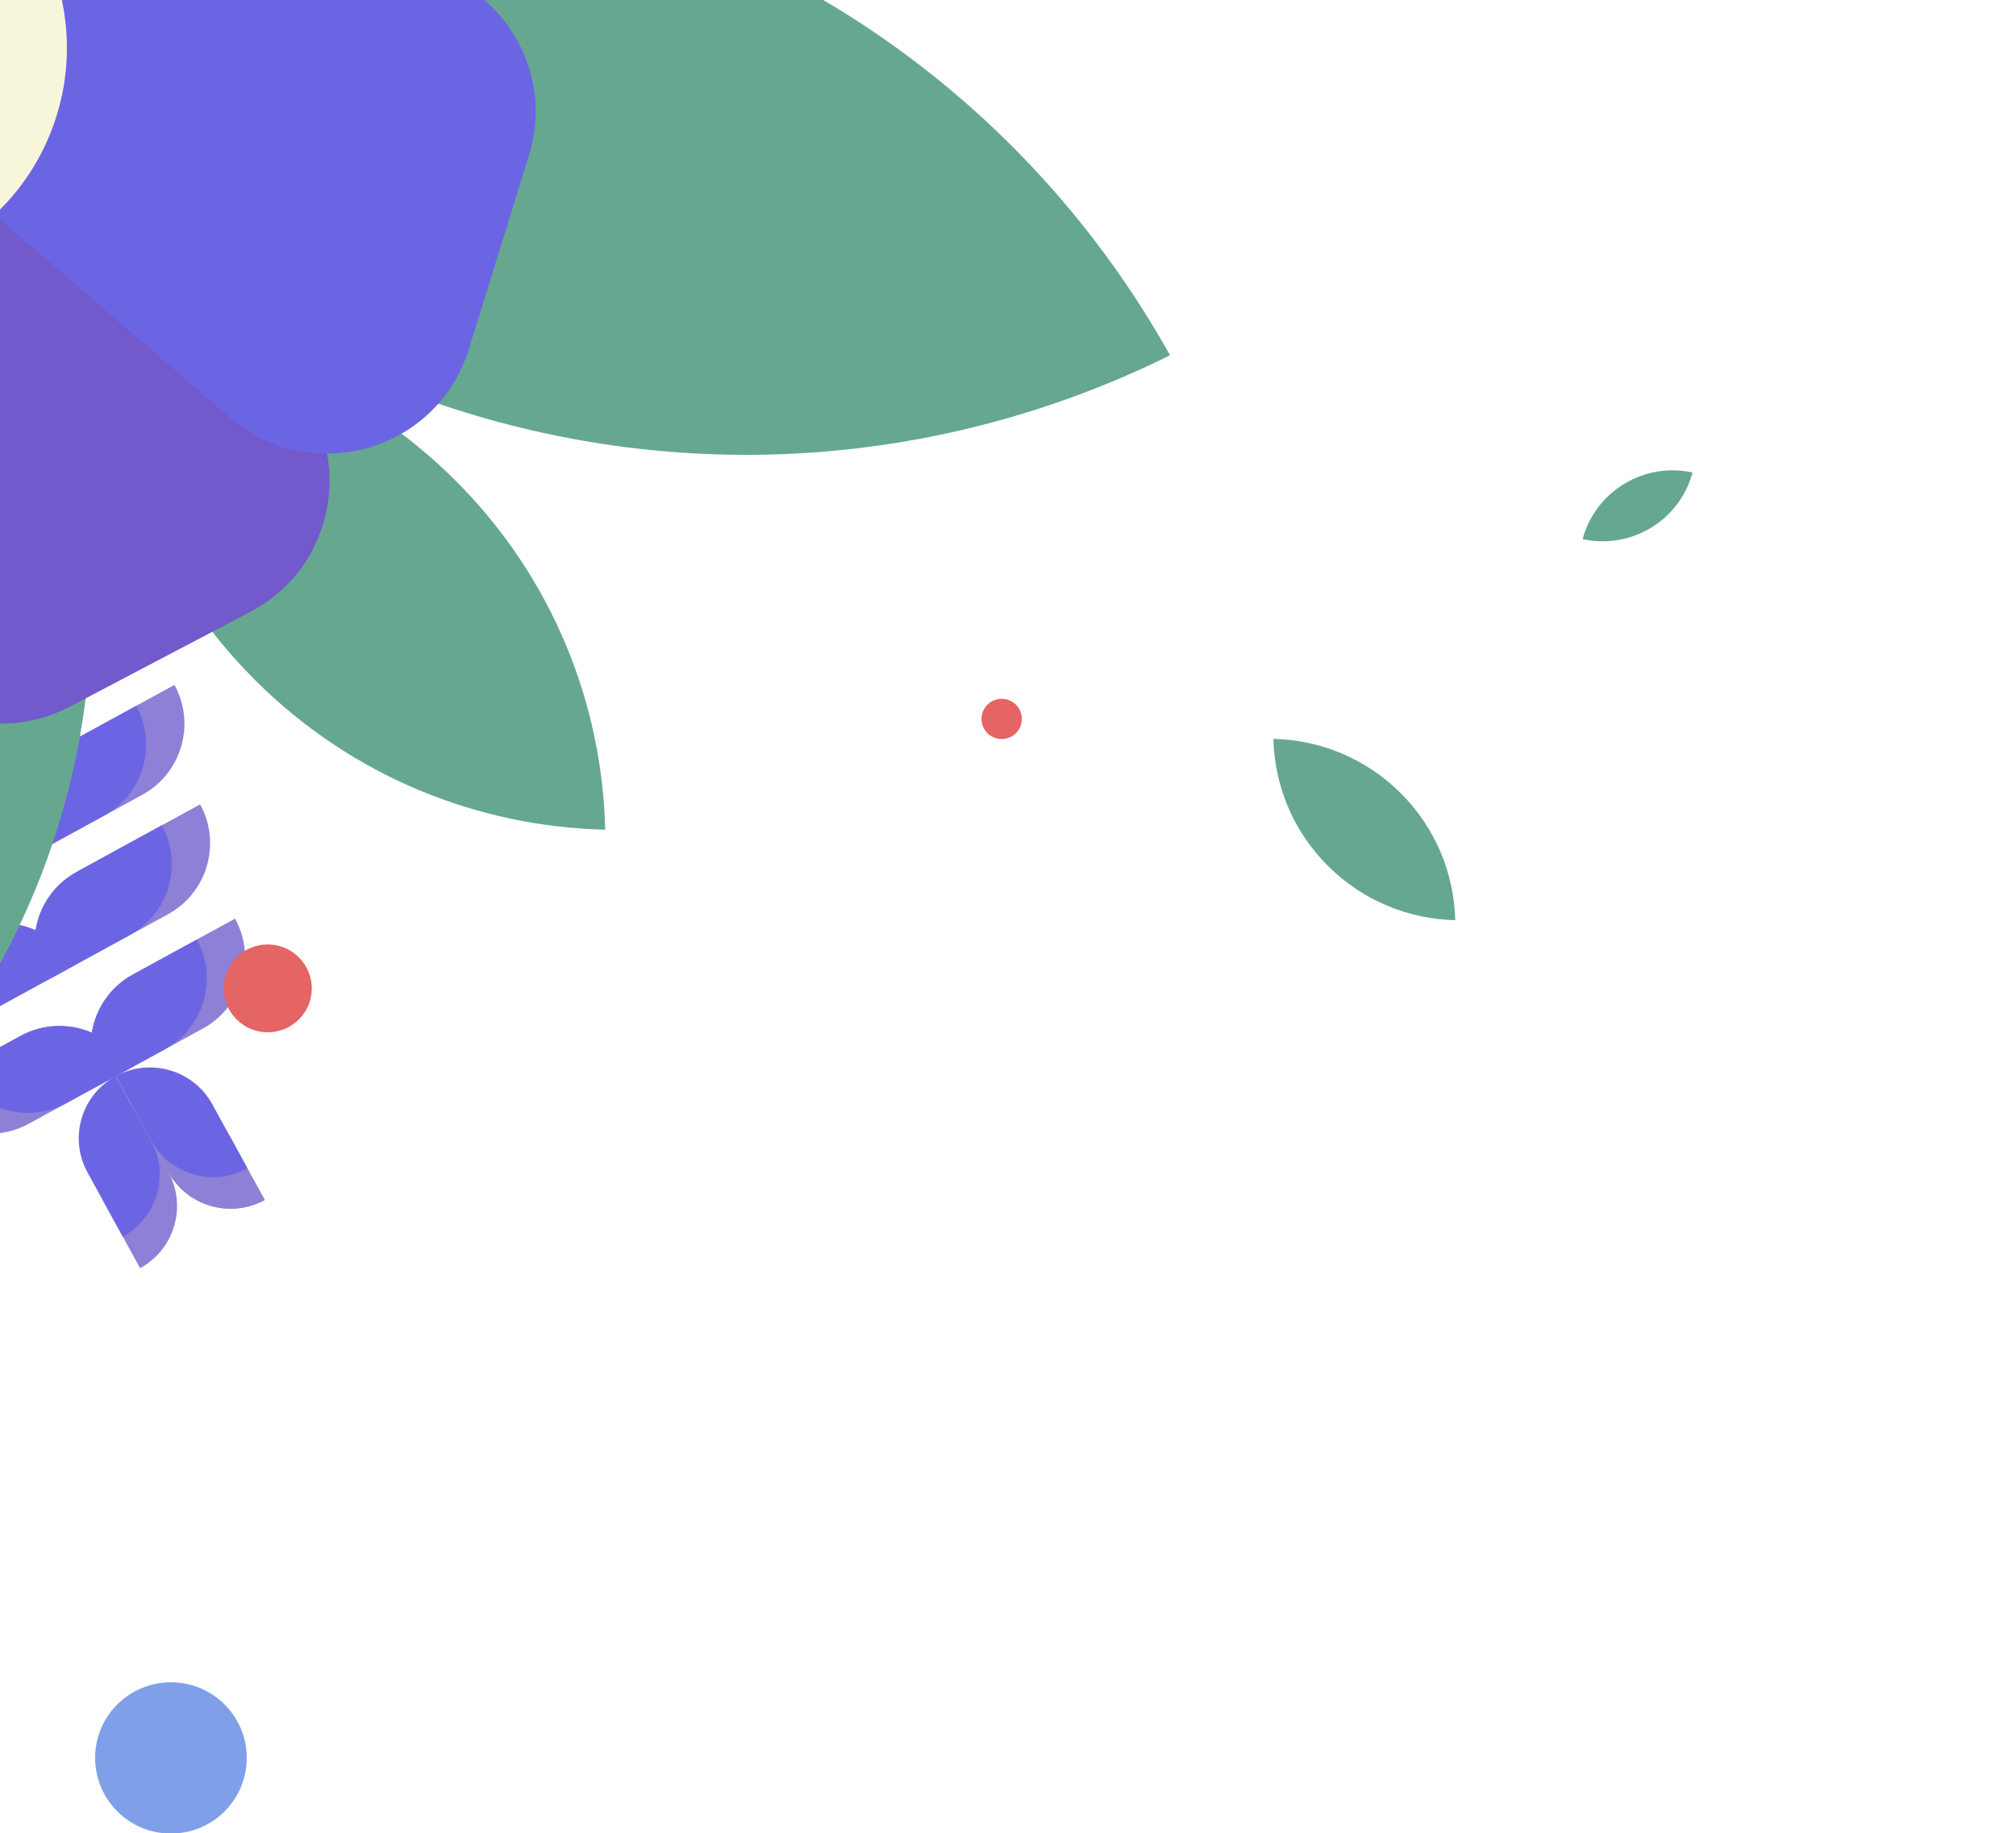 <svg width="375" height="341" viewBox="0 0 375 341" fill="none" xmlns="http://www.w3.org/2000/svg">
<g clip-path="url(#clip0_36_7834)">
<path d="M19.608 61.547C43.229 62.127 66.692 71.381 84.711 89.368C102.729 107.355 112.005 130.762 112.575 154.325C88.93 153.769 65.479 144.503 47.461 126.516C29.43 108.529 20.154 85.134 19.608 61.547Z" fill="#66A88F"/>
<path d="M26.459 147.841L4.899 159.623C0.898 152.329 3.578 143.172 10.889 139.181L32.449 127.399C36.45 134.693 33.771 143.85 26.459 147.841Z" fill="#8D80D6"/>
<path d="M19.341 151.737L-2.218 163.519C-6.22 156.225 -3.54 147.068 3.772 143.076L25.331 131.294C29.333 138.589 26.653 147.745 19.341 151.737Z" fill="#6C65E3"/>
<path d="M31.237 170.063L9.678 181.845C5.676 174.551 8.356 165.394 15.668 161.402L37.227 149.62C41.228 156.914 38.549 166.071 31.237 170.063Z" fill="#8D80D6"/>
<path d="M24.118 173.945L8.27 182.605C4.269 175.311 6.949 166.154 14.26 162.163L30.108 153.502C34.11 160.796 31.43 169.953 24.118 173.945Z" fill="#6C65E3"/>
<path d="M43.726 170.872C45.727 174.513 46.066 178.638 44.975 182.328C43.895 186.029 41.386 189.319 37.736 191.315L18.747 201.694C16.746 198.053 16.407 193.928 17.498 190.239C18.577 186.537 21.075 183.259 24.737 181.251L43.726 170.872Z" fill="#8D80D6"/>
<path d="M36.609 174.767C38.609 178.408 38.949 182.533 37.858 186.223C36.778 189.924 34.268 193.214 30.619 195.21L18.747 201.694C16.747 198.053 16.407 193.928 17.499 190.239C18.578 186.537 21.076 183.259 24.738 181.251L36.609 174.767Z" fill="#6C65E3"/>
<path d="M-18.224 172.264L3.335 160.482C-0.666 153.188 -9.845 150.515 -17.157 154.506L-38.716 166.288C-34.715 173.582 -25.536 176.256 -18.224 172.264Z" fill="#6C65E3"/>
<path d="M-9.142 192.125L12.418 180.344C8.416 173.05 -0.763 170.376 -8.075 174.368L-29.634 186.15C-25.633 193.444 -16.453 196.117 -9.142 192.125Z" fill="#8D80D6"/>
<path d="M-2.023 188.232L13.825 179.571C9.823 172.277 0.644 169.603 -6.668 173.595L-22.516 182.256C-18.514 189.55 -9.335 192.223 -2.023 188.232Z" fill="#6C65E3"/>
<path d="M-15.168 203.061C-13.168 206.702 -9.869 209.206 -6.159 210.282C-2.449 211.359 1.674 211.032 5.324 209.037L24.313 198.658C22.312 195.017 19.014 192.513 15.303 191.436C11.593 190.36 7.47 190.686 3.82 192.682L-15.168 203.061Z" fill="#8D80D6"/>
<path d="M-8.063 199.178C-6.062 202.819 -2.764 205.323 0.947 206.4C4.657 207.476 8.78 207.15 12.43 205.154L24.3 198.67C22.3 195.029 19.002 192.525 15.291 191.449C11.581 190.372 7.458 190.699 3.808 192.695L-8.063 199.178Z" fill="#6C65E3"/>
<path d="M26.058 235.891L19.511 223.952C16.006 217.565 18.346 209.546 24.761 206.038L31.309 217.977C34.813 224.364 32.473 232.383 26.058 235.891Z" fill="#8D80D6"/>
<path d="M22.834 230.023L16.274 218.084C12.769 211.697 15.11 203.677 21.524 200.169L28.084 212.108C31.588 218.495 29.248 226.515 22.834 230.023Z" fill="#6C65E3"/>
<path d="M49.255 223.215L42.695 211.276C39.191 204.889 31.152 202.542 24.737 206.038L31.285 217.977C34.789 224.364 42.829 226.711 49.243 223.215" fill="#D8A45B"/>
<path d="M49.255 223.215L42.695 211.276C39.191 204.889 31.152 202.542 24.737 206.038L31.285 217.977C34.789 224.364 42.829 226.711 49.243 223.215" fill="#8D80D6"/>
<path d="M46.042 217.347L39.494 205.407C35.99 199.021 27.951 196.674 21.536 200.17L28.084 212.109C31.588 218.496 39.627 220.842 46.042 217.347Z" fill="#6C65E3"/>
<path d="M55.597 178.071C52.395 174.877 47.218 174.877 44.017 178.071C40.816 181.264 40.816 186.429 44.017 189.623C47.218 192.816 52.395 192.816 55.597 189.623C58.798 186.429 58.798 181.264 55.597 178.071Z" fill="#E56464"/>
<g filter="url(#filter0_d_36_7834)">
<path d="M-14.671 23.842C7.325 50.684 19.475 85.666 16.637 122.971C13.8 160.276 -3.491 193.021 -29.294 216.258C-51.351 189.404 -63.464 154.434 -60.627 117.129C-57.79 79.824 -40.523 47.067 -14.671 23.842Z" fill="#66A88F"/>
</g>
<path d="M-126.809 -125.97C-89.474 -121.059 -53.885 -102.443 -28.385 -70.907C-2.885 -39.36 7.822 -0.725 4.73 36.713C-32.641 31.839 -68.206 13.21 -93.718 -18.337C-119.218 -49.884 -129.95 -88.508 -126.821 -125.97" fill="#66A88F"/>
<path d="M130.4 -116.994C131.952 -88.326 122.931 -59.041 102.754 -35.501C82.589 -11.962 54.991 1.501 26.362 4.441C24.786 -24.252 33.819 -53.525 53.984 -77.064C74.149 -100.604 101.735 -114.079 130.388 -116.982" fill="#66A88F"/>
<path d="M21.823 336.934C27.328 342.425 36.252 342.425 41.77 336.934C47.275 331.442 47.275 322.539 41.77 317.035C36.265 311.544 27.34 311.544 21.823 317.035C16.318 322.527 16.318 331.43 21.823 336.934Z" fill="#7FA0E8"/>
<path d="M188.08 137.032C189.911 136.065 190.614 133.803 189.644 131.976C188.674 130.15 186.406 129.448 184.575 130.416C182.744 131.384 182.041 133.646 183.011 135.472C183.981 137.299 186.249 138 188.08 137.032Z" fill="#E56464"/>
<path d="M217.644 66.083C178.296 85.57 131.685 90.65 86.408 76.667C41.131 62.684 5.554 32.225 -15.884 -6.035C23.488 -25.583 70.087 -30.639 115.364 -16.656C160.641 -2.673 196.23 27.762 217.644 66.083Z" fill="#66A88F"/>
<g filter="url(#filter1_d_36_7834)">
<path d="M-39.977 14.092L70.136 6.048C89.973 4.597 101.808 -16.68 92.532 -34.244L74.901 -67.63C65.625 -85.194 41.337 -87.48 28.921 -71.973L-39.977 14.092Z" fill="#7259CC"/>
<path d="M-35.357 -0.798L-27.293 109.048C-25.838 128.838 -4.509 140.644 13.097 131.39L46.564 113.802C64.17 104.549 66.462 80.32 50.917 67.933L-35.357 -0.798Z" fill="#7259CC"/>
<path d="M-33.478 19.487L38.682 -63.869C51.681 -78.892 44.963 -102.287 25.962 -108.165L-10.172 -119.33C-29.173 -125.209 -47.98 -109.689 -45.761 -89.972L-33.478 19.487Z" fill="#6C65E3"/>
<path d="M-40.765 5.698L42.792 77.683C57.852 90.65 81.303 83.949 87.197 64.994L98.389 28.947C104.282 9.992 88.724 -8.769 68.96 -6.556L-40.765 5.698Z" fill="#6C65E3"/>
<path d="M-42.815 49.584C-65.308 42.629 -77.894 18.811 -70.922 -3.628C-63.95 -26.067 -40.075 -38.623 -17.581 -31.679C4.912 -24.724 17.498 -0.906 10.526 21.532C3.554 43.971 -20.322 56.527 -42.815 49.584Z" fill="#F8F6DA"/>
</g>
<path d="M236.875 137.428C245.472 137.633 253.997 140.996 260.556 147.54C267.116 154.084 270.487 162.6 270.694 171.164C262.084 170.959 253.56 167.596 247 161.052C240.44 154.508 237.069 146.004 236.863 137.416" fill="#66A88F"/>
<path d="M314.831 87.904C313.703 92.041 311.06 95.779 307.094 98.174C303.129 100.569 298.582 101.198 294.387 100.279C295.502 96.13 298.158 92.404 302.123 89.997C306.088 87.602 310.635 86.973 314.831 87.892" fill="#66A88F"/>
</g>
<defs>
<filter id="filter0_d_36_7834" x="-85.035" y="-0.158" width="126.08" height="240.416" filterUnits="userSpaceOnUse" color-interpolation-filters="sRGB">
<feFlood flood-opacity="0" result="BackgroundImageFix"/>
<feColorMatrix in="SourceAlpha" type="matrix" values="0 0 0 0 0 0 0 0 0 0 0 0 0 0 0 0 0 0 127 0" result="hardAlpha"/>
<feOffset/>
<feGaussianBlur stdDeviation="12"/>
<feComposite in2="hardAlpha" operator="out"/>
<feColorMatrix type="matrix" values="0 0 0 0 0 0 0 0 0 0 0 0 0 0 0 0 0 0 0.48 0"/>
<feBlend mode="normal" in2="BackgroundImageFix" result="effect1_dropShadow_36_7834"/>
<feBlend mode="normal" in="SourceGraphic" in2="effect1_dropShadow_36_7834" result="shape"/>
</filter>
<filter id="filter1_d_36_7834" x="-176.055" y="-136.59" width="291.707" height="291.092" filterUnits="userSpaceOnUse" color-interpolation-filters="sRGB">
<feFlood flood-opacity="0" result="BackgroundImageFix"/>
<feColorMatrix in="SourceAlpha" type="matrix" values="0 0 0 0 0 0 0 0 0 0 0 0 0 0 0 0 0 0 127 0" result="hardAlpha"/>
<feOffset/>
<feGaussianBlur stdDeviation="8"/>
<feComposite in2="hardAlpha" operator="out"/>
<feColorMatrix type="matrix" values="0 0 0 0 0 0 0 0 0 0 0 0 0 0 0 0 0 0 0.24 0"/>
<feBlend mode="normal" in2="BackgroundImageFix" result="effect1_dropShadow_36_7834"/>
<feBlend mode="normal" in="SourceGraphic" in2="effect1_dropShadow_36_7834" result="shape"/>
</filter>
<clipPath id="clip0_36_7834">
<rect width="375" height="341" fill="white" transform="matrix(-1 0 0 -1 375 341)"/>
</clipPath>
</defs>
</svg>
